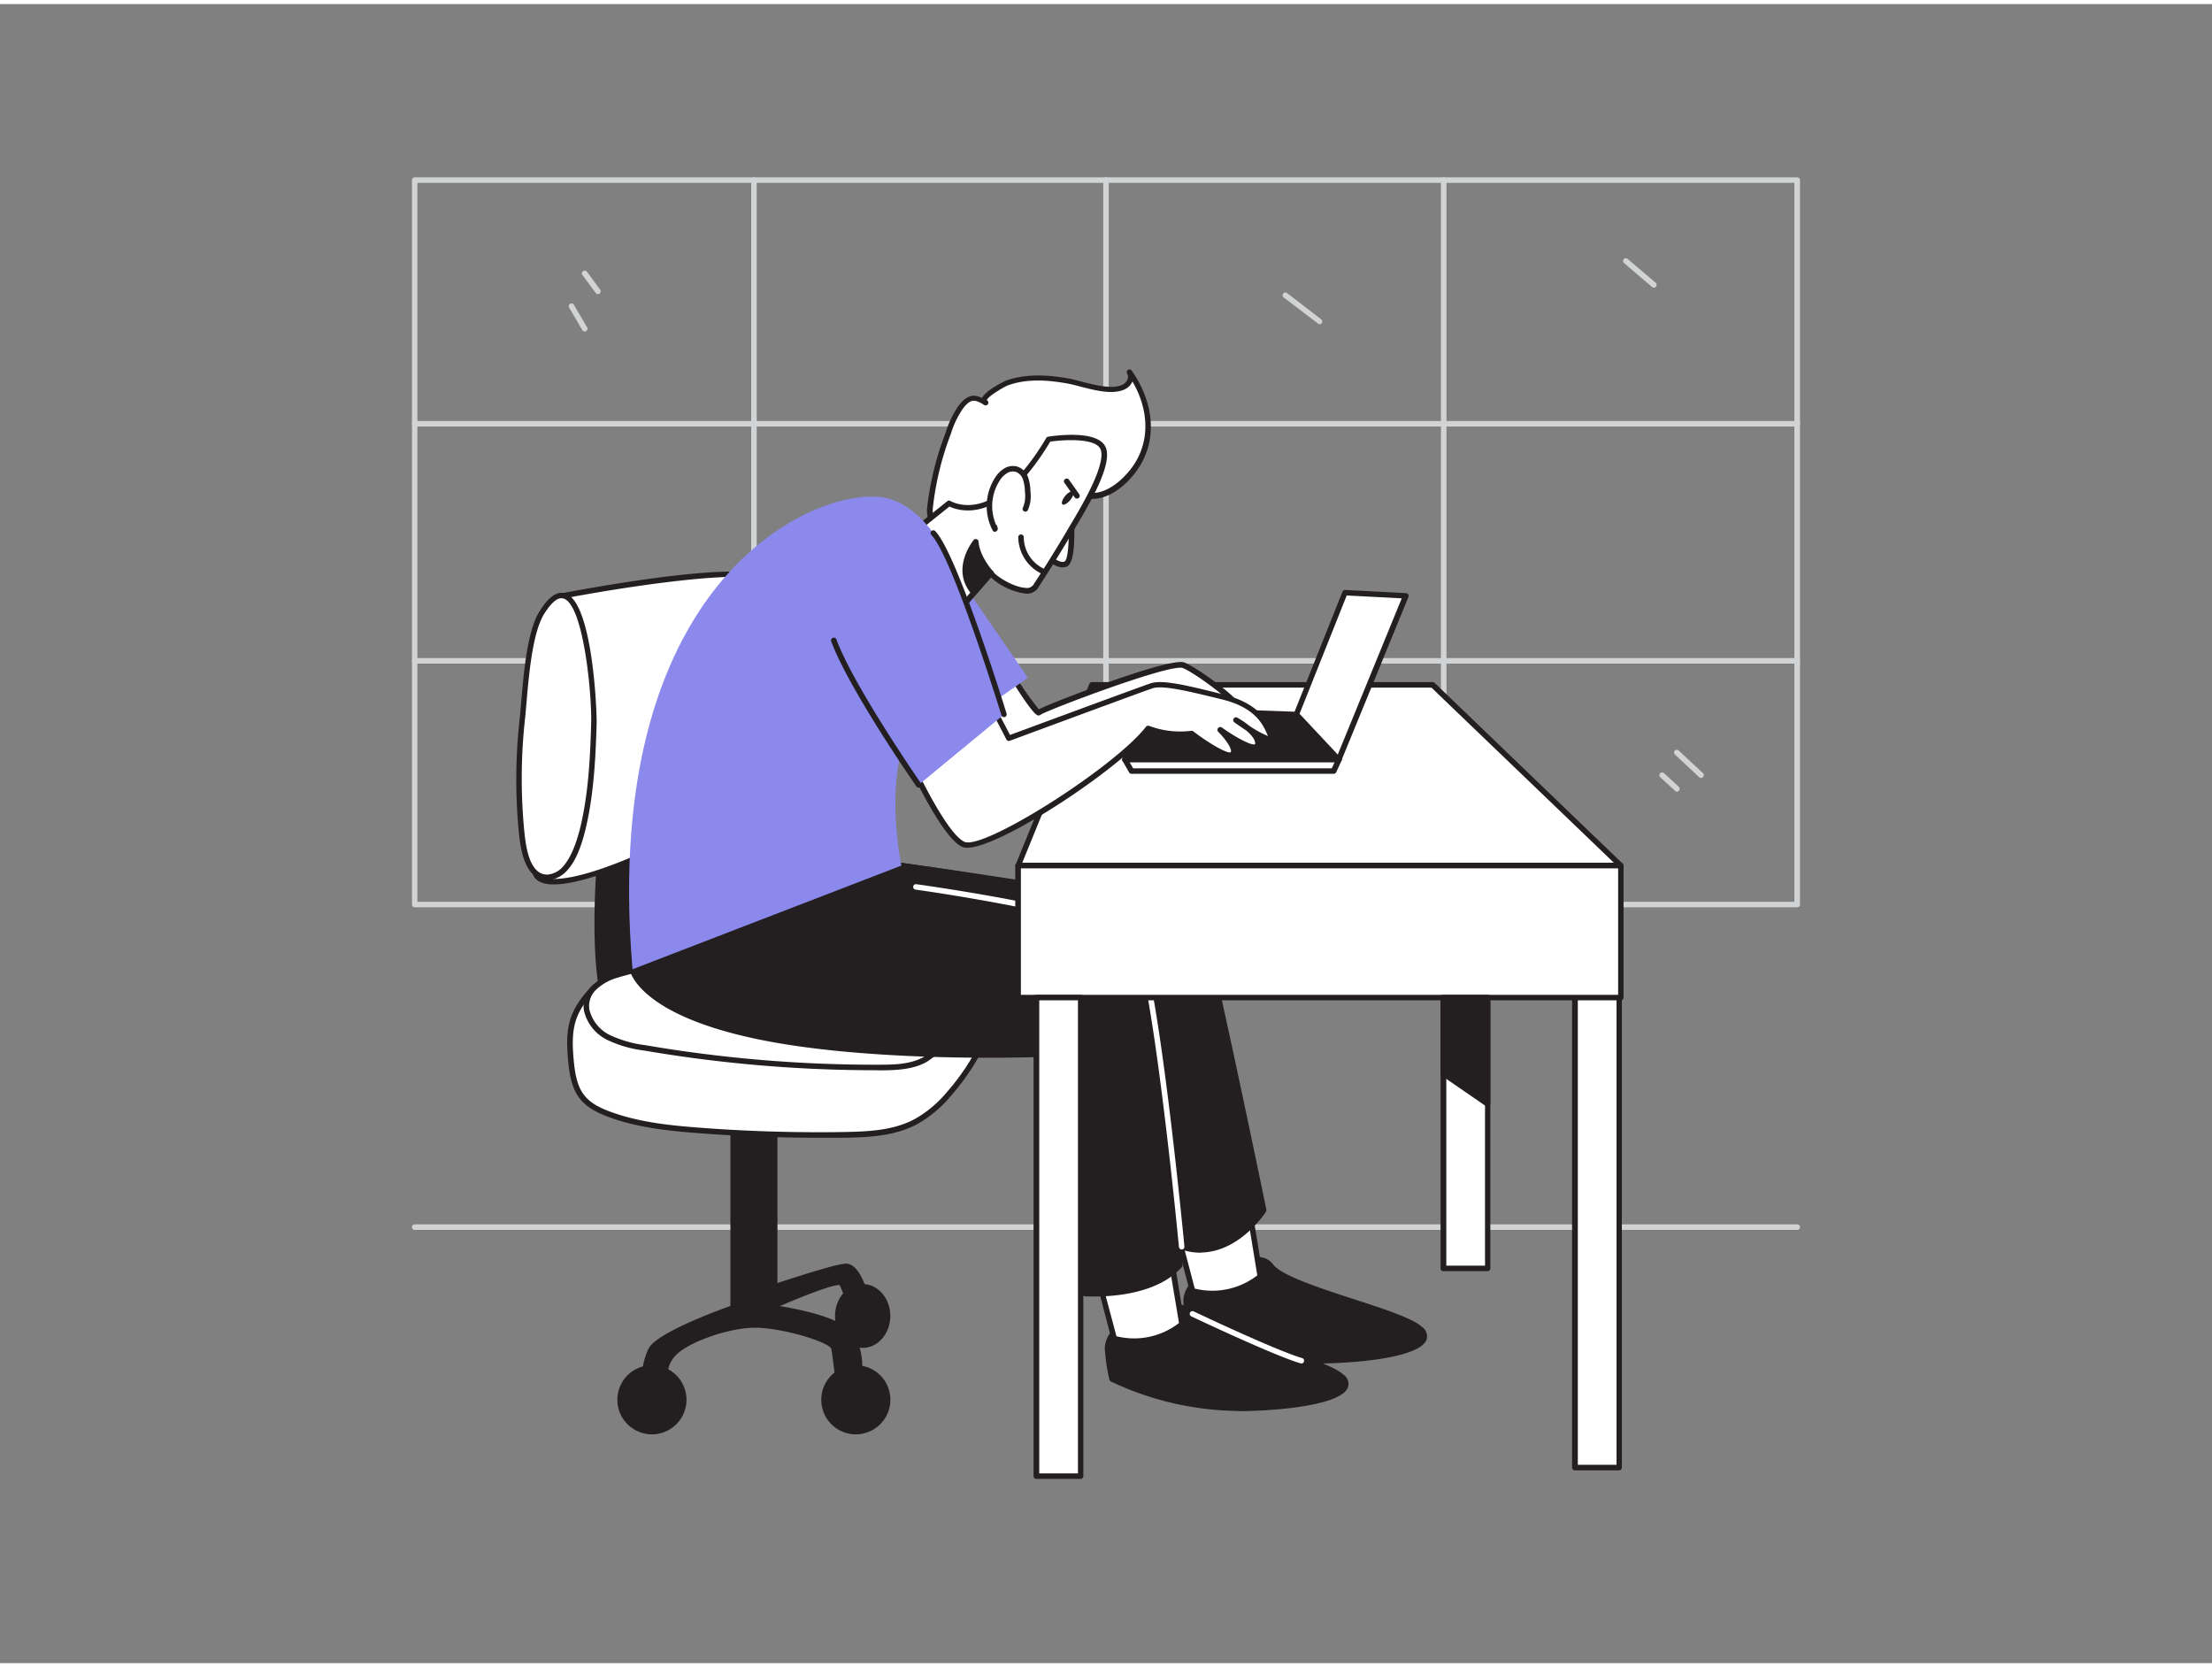 <?xml version="1.0" encoding="UTF-8"?> <svg xmlns="http://www.w3.org/2000/svg" viewBox="0 0 400 300" width="406" height="306" class="illustration styles_illustrationTablet__1DWOa"><rect x="0" y="0" width="400" height="300" fill="#808080" stroke="none"/><g id="_91_focused_working" data-name="#91_focused_working"><path d="M325,221.66H75a.5.5,0,0,1-.5-.5.5.5,0,0,1,.5-.5H325a.5.5,0,0,1,.5.5A.5.5,0,0,1,325,221.66Z" fill="#d1d3d4"></path><path d="M325,163.33H75a.5.5,0,0,1-.5-.5v-131a.5.5,0,0,1,.5-.5H325a.5.5,0,0,1,.5.5v131A.5.5,0,0,1,325,163.33Zm-249.52-1h249v-130h-249Z" fill="#d1d3d4"></path><path d="M200,162.08a.5.5,0,0,1-.5-.5V31.82a.5.5,0,1,1,1,0V161.58A.5.5,0,0,1,200,162.08Z" fill="#d1d3d4"></path><path d="M136.34,162.08a.5.5,0,0,1-.5-.5V31.82a.5.5,0,0,1,.5-.5.5.5,0,0,1,.5.5V161.58A.51.51,0,0,1,136.34,162.08Z" fill="#d1d3d4"></path><path d="M261.07,162.08a.5.5,0,0,1-.5-.5V31.82a.5.5,0,1,1,1,0V161.58A.5.5,0,0,1,261.07,162.08Z" fill="#d1d3d4"></path><path d="M325,76.39H75a.5.5,0,0,1-.5-.5.5.5,0,0,1,.5-.5H325a.5.5,0,0,1,.5.5A.5.5,0,0,1,325,76.39Z" fill="#d1d3d4"></path><path d="M325,119.26H75a.5.5,0,0,1-.5-.5.5.5,0,0,1,.5-.5H325a.5.5,0,0,1,.5.5A.5.5,0,0,1,325,119.26Z" fill="#d1d3d4"></path><path d="M238.6,57.85a.48.48,0,0,1-.3-.11l-6.17-4.69a.5.5,0,0,1-.09-.7.51.51,0,0,1,.7-.1L238.9,57a.5.5,0,0,1-.3.9Z" fill="#d1d3d4"></path><path d="M299.07,51.28a.49.49,0,0,1-.32-.12l-5.07-4.32a.5.5,0,1,1,.65-.76l5.07,4.31a.51.51,0,0,1,.05.71A.49.49,0,0,1,299.07,51.28Z" fill="#d1d3d4"></path><path d="M307.61,139.94a.51.51,0,0,1-.34-.14l-4.36-4.07a.5.5,0,1,1,.68-.73l4.36,4.07a.5.5,0,0,1,0,.71A.49.49,0,0,1,307.61,139.94Z" fill="#d1d3d4"></path><path d="M303.25,142.41a.49.49,0,0,1-.34-.14l-2.68-2.46a.5.5,0,0,1,.68-.74l2.68,2.47a.51.51,0,0,1,0,.71A.54.54,0,0,1,303.25,142.41Z" fill="#d1d3d4"></path><path d="M108.13,52.45a.48.48,0,0,1-.4-.2L105.33,49a.5.5,0,0,1,.81-.6l2.39,3.24a.5.5,0,0,1-.11.7A.45.45,0,0,1,108.13,52.45Z" fill="#d1d3d4"></path><path d="M105.73,59.21a.51.51,0,0,1-.43-.25l-2.39-4.08a.51.51,0,0,1,.18-.69.49.49,0,0,1,.68.18l2.4,4.08a.51.51,0,0,1-.18.69A.59.59,0,0,1,105.73,59.21Z" fill="#d1d3d4"></path><path d="M108.63,153.14s-2.4,24.35,2.39,31.46l10.5-3.15s-3.39-20.4,0-31.66Z" fill="#231f20"></path><path d="M111,185.1a.49.49,0,0,1-.41-.22c-4.84-7.17-2.58-30.78-2.48-31.78a.5.5,0,0,1,.37-.44l12.9-3.35a.48.48,0,0,1,.48.13.51.51,0,0,1,.12.5c-3.32,11,0,31.23,0,31.43a.48.48,0,0,1-.34.56l-10.5,3.15Zm-1.93-31.56c-.26,2.94-1.93,23.7,2.15,30.47L121,181.1c-.47-3-2.94-20-.16-30.61Z" fill="#231f20"></path><rect x="261.07" y="155.95" width="7.96" height="72.67" fill="#fff"></rect><path d="M269,229.12h-8a.5.5,0,0,1-.5-.5V156a.5.5,0,0,1,.5-.5h8a.5.5,0,0,1,.5.5v72.67A.5.5,0,0,1,269,229.12Zm-7.46-1h7V156.45h-7Z" fill="#231f20"></path><polygon points="197.45 123.1 184.11 155.78 293.09 155.78 259.07 123.1 197.45 123.1" fill="#fff"></polygon><path d="M293.09,156.28h-109a.51.51,0,0,1-.42-.22.49.49,0,0,1,0-.47L197,122.91a.49.49,0,0,1,.46-.31h61.62a.49.49,0,0,1,.34.14l34,32.68a.5.5,0,0,1-.35.86Zm-108.24-1h107l-33-31.68H197.78Z" fill="#231f20"></path><path d="M183.23,121.8s4.3,6.8,4.66,6.31,23.72-9.58,26.24-8.5,9.94,6.66,9.58,7.46-7.79,2.6-10.42,1.88-9.7.79-12,2.79-23.41,14.69-24.46,13.61-8.69-14.85-8.69-14.85" fill="#fff"></path><path d="M177,145.92a.59.59,0,0,1-.52-.22c-1.07-1.09-8-13.54-8.77-14.95a.5.5,0,1,1,.87-.49c3,5.35,7.6,13.5,8.54,14.66,2.25-.07,21.6-11.58,23.84-13.56,2.49-2.17,9.75-3.63,12.44-2.9,2.4.66,8.6-.86,9.73-1.55-.81-1.22-6.77-5.8-9.22-6.84-2.12-.91-24.25,7.49-25.7,8.41a.62.62,0,0,1-.41.16c-.27,0-.88,0-5-6.57a.5.5,0,0,1,.84-.54,55.4,55.4,0,0,0,4.22,6c1.77-.94,9.11-3.68,12.17-4.77,12.48-4.43,13.84-3.85,14.28-3.65,2.23.95,9.24,6,9.84,7.55a.71.71,0,0,1,0,.58c-.58,1.28-8.49,2.83-11,2.15s-9.33.77-11.52,2.69a144.52,144.52,0,0,1-12.77,8C180.45,145,177.92,145.92,177,145.92Zm10.67-18.25a.43.43,0,0,0-.19.14A.75.75,0,0,1,187.69,127.67Z" fill="#231f20"></path><path d="M172.61,102.54l13.26,19.27s-14.73,10.69-15,9-12.46-19.66-10.78-24.43S172.61,102.54,172.61,102.54Z" fill="#8c89ec"></path><path d="M101.83,107s34.58-6.54,36.18-2.7.81,31.63-1.67,36.89S99.22,164,96.79,157.09,101.83,107,101.83,107Z" fill="#fff"></path><path d="M100.17,159.19H99.7c-1.83-.1-3-.75-3.38-1.93-2.45-7,4.71-48.58,5-50.35a.49.49,0,0,1,.4-.4c5.84-1.11,35.06-6.41,36.73-2.41s.86,31.91-1.68,37.3C134.44,146.38,109.4,159.19,100.17,159.19Zm2.09-51.77c-.69,4.08-7.25,43.08-5,49.5q.4,1.14,2.49,1.26c9,.5,34.12-12.94,36.13-17.21,2.4-5.08,3.25-32.69,1.66-36.49C136.65,102.33,119,104.28,102.26,107.42Z" fill="#231f20"></path><rect x="132.58" y="197.28" width="7.52" height="38.49" fill="#231f20"></rect><path d="M140.09,236.27h-7.51a.5.5,0,0,1-.5-.5V197.28a.5.5,0,0,1,.5-.5h7.51a.5.5,0,0,1,.5.5v38.49A.5.5,0,0,1,140.09,236.27Zm-7-1h6.51V197.78h-6.51Z" fill="#231f20"></path><path d="M126.47,203.72q13,1,26.13.78c4.45-.07,9.07-.3,13-2.39a21.66,21.66,0,0,0,6-5.06,41,41,0,0,0,7.74-13.11,8.52,8.52,0,0,0,.64-4.88c-.52-2.08-2.35-3.54-4.15-4.71-15-9.79-64.18-.9-68.44,3.54s-4.72,7.48-4.2,13.22c.55,5.93,2.09,8.07,7.8,10C116,202.78,121.27,203.32,126.47,203.72Z" fill="#fff"></path><path d="M148,205c-7.19,0-14.42-.28-21.56-.82-5.07-.39-10.45-.91-15.57-2.64-5.81-2-7.56-4.2-8.13-10.43-.54-5.85-.06-9,4.33-13.61,2.33-2.43,16.31-5.75,30.51-7.25,10.61-1.12,29.73-2.14,38.57,3.64,1.84,1.2,3.79,2.73,4.36,5a9,9,0,0,1-.66,5.17A41.41,41.41,0,0,1,172,197.38a22.23,22.23,0,0,1-6.18,5.18c-4,2.12-8.53,2.36-13.22,2.44C151.07,205,149.53,205,148,205Zm4.71-34.61a144.45,144.45,0,0,0-15,.85c-15.23,1.61-28,5-29.89,6.95-4.06,4.24-4.6,7.05-4.07,12.83s2,7.73,7.46,9.57c5,1.69,10.32,2.21,15.32,2.59h0c8.65.66,17.42.92,26.09.78,4.57-.08,9-.31,12.77-2.33a20.88,20.88,0,0,0,5.89-4.95,40.51,40.51,0,0,0,7.65-12.95,8.11,8.11,0,0,0,.62-4.59c-.48-1.94-2.25-3.32-3.93-4.42C171.23,171.91,163.2,170.43,152.7,170.43Z" fill="#231f20"></path><path d="M111.73,175.52a9.72,9.72,0,0,0-4.31,2.37c-3,3.19-.68,7.2,2.59,9a21.18,21.18,0,0,0,6.55,1.89,247,247,0,0,0,42.58,3.55c2.79,0,5.72-.1,8.15-1.47a16.8,16.8,0,0,0,4.25-3.87c1.43-1.64,3-3.62,2.56-5.76-.44-2.4-3-3.69-5.31-4.52a87,87,0,0,0-44.45-3.84A105.06,105.06,0,0,0,111.73,175.52Z" fill="#fff"></path><path d="M158.29,192.79a248.16,248.16,0,0,1-41.81-3.56,21.49,21.49,0,0,1-6.7-1.94,7.85,7.85,0,0,1-4.19-5.32,5.1,5.1,0,0,1,1.47-4.43,10.34,10.34,0,0,1,4.52-2.5h0a94.89,94.89,0,0,1,11.64-2.52l1-.19a87.79,87.79,0,0,1,15-1.3h.18A86.76,86.76,0,0,1,169,176.2c2.18.78,5.13,2.15,5.63,4.9.42,2.26-1,4.31-2.67,6.18a17.68,17.68,0,0,1-4.38,4c-2.49,1.39-5.39,1.51-8.4,1.53ZM111.88,176a9.36,9.36,0,0,0-4.09,2.23,4.06,4.06,0,0,0-1.21,3.58,6.93,6.93,0,0,0,3.67,4.6,21,21,0,0,0,6.4,1.84,246,246,0,0,0,42.49,3.54c2.87,0,5.63-.13,7.91-1.41a16.59,16.59,0,0,0,4.11-3.75c1.37-1.58,2.8-3.41,2.45-5.35-.42-2.25-3.05-3.44-5-4.14A85.75,85.75,0,0,0,139.49,172a87.65,87.65,0,0,0-15.06,1.29l-1,.18a95.32,95.32,0,0,0-11.51,2.5Z" fill="#231f20"></path><polygon points="206.07 127.47 203.41 136.62 242.11 136.62 234.45 128.44 206.07 127.47" fill="#231f20"></polygon><path d="M242.11,137.12h-38.7a.51.51,0,0,1-.4-.2.53.53,0,0,1-.08-.44l2.66-9.15a.48.48,0,0,1,.5-.36l28.37,1a.51.51,0,0,1,.35.15l7.66,8.18a.49.49,0,0,1,.1.54A.51.51,0,0,1,242.11,137.12Zm-38-1H241l-6.74-7.18-27.77-1Z" fill="#231f20"></path><path d="M216.24,231.06a4.55,4.55,0,0,0-1.75,3.36,32.32,32.32,0,0,0,.83,5.58,53.66,53.66,0,0,0,23.12,5.27c12.77-.16,21.87-2.55,18.36-5.75s-24.12-7.42-27-11.33S216.24,231.06,216.24,231.06Z" fill="#231f20"></path><path d="M237.89,245.78a55,55,0,0,1-22.81-5.33.52.52,0,0,1-.25-.33,33.1,33.1,0,0,1-.84-5.7,5,5,0,0,1,2-3.76l0,0c.45-.29,11.13-7,14.24-2.75,1.47,2,8.48,4.29,14.66,6.3,5.44,1.77,10.58,3.44,12.26,5a2.06,2.06,0,0,1,.81,2.32c-1.14,3-11.22,4.2-19.51,4.3Zm-22.14-6.12a53.68,53.68,0,0,0,22.68,5.11c11.34-.14,17.93-1.94,18.58-3.65.05-.14.21-.54-.55-1.23-1.51-1.37-6.79-3.09-11.89-4.75-6.63-2.16-13.49-4.39-15.16-6.66-2.12-2.89-10,1.17-12.88,3a4.07,4.07,0,0,0-1.54,2.95A30.16,30.16,0,0,0,215.75,239.66Z" fill="#231f20"></path><path d="M212.25,219.73l3.39,12.93s5.87,2.23,12.26-2.56L225,212.54Z" fill="#fff"></path><path d="M219.16,233.69a11.43,11.43,0,0,1-3.7-.56.52.52,0,0,1-.31-.34l-3.38-12.94a.49.49,0,0,1,.24-.56l12.77-7.19a.53.53,0,0,1,.46,0,.51.51,0,0,1,.28.37L228.39,230a.49.49,0,0,1-.19.48A14.89,14.89,0,0,1,219.16,233.69Zm-3.11-1.42a13.26,13.26,0,0,0,11.31-2.39l-2.71-16.55L212.83,220Z" fill="#231f20"></path><path d="M163,155.78s52.61,7.39,53.89,9.72,11.66,52.63,11.66,52.63-10.06,15.65-22.67.64-7.83-43-7.83-43L150.78,170Z" fill="#231f20"></path><path d="M217.07,225.78c-4,0-7.86-2.25-11.59-6.69-11.67-13.88-8.58-38.93-8-42.84l-46.75-5.75a.54.54,0,0,1-.41-.32.52.52,0,0,1,.09-.51l12.21-14.22a.51.51,0,0,1,.45-.17c12.4,1.75,53,7.61,54.26,10S228.6,216,229,218a.53.53,0,0,1-.07.37c-.18.28-4.53,6.93-11.22,7.36Zm-65.3-56.16,46.33,5.7a.5.5,0,0,1,.34.2.48.48,0,0,1,.09.38c0,.28-4.6,27.89,7.72,42.55,3.72,4.43,7.57,6.54,11.42,6.31C223.3,224.4,227.3,219,228,218c-2.92-14.12-10.55-50.43-11.57-52.28-1.52-1.62-33.35-6.63-53.25-9.43Z" fill="#231f20"></path><path d="M202,239.68a4.55,4.55,0,0,0-1.75,3.36,32.5,32.5,0,0,0,.83,5.59,53.74,53.74,0,0,0,23.12,5.26c12.77-.16,21.87-2.55,18.36-5.74s-24.12-7.43-27-11.34S202,239.68,202,239.68Z" fill="#231f20"></path><path d="M223.68,254.4a55,55,0,0,1-22.81-5.33.52.52,0,0,1-.25-.33,32.92,32.92,0,0,1-.84-5.7,5,5,0,0,1,2-3.76l0,0c.45-.29,11.13-7,14.24-2.75,1.47,2,8.48,4.29,14.66,6.3,5.44,1.77,10.58,3.45,12.25,5a2,2,0,0,1,.82,2.31c-1.14,3-11.22,4.2-19.51,4.3Zm-22.14-6.12a53.59,53.59,0,0,0,22.68,5.11c11.34-.14,17.93-1.94,18.58-3.65,0-.14.21-.54-.55-1.22-1.51-1.38-6.79-3.1-11.89-4.76-6.64-2.16-13.49-4.39-15.16-6.65-2.12-2.9-10,1.16-12.88,3a4,4,0,0,0-1.54,2.94A30.16,30.16,0,0,0,201.54,248.28Z" fill="#231f20"></path><path d="M198,228.35l3.39,12.93s5.87,2.24,12.26-2.55l-2.88-17.57Z" fill="#fff"></path><path d="M205,242.31a11.43,11.43,0,0,1-3.7-.56.52.52,0,0,1-.31-.34l-3.38-12.94a.49.49,0,0,1,.24-.56l12.77-7.18a.5.5,0,0,1,.46,0,.51.51,0,0,1,.28.37l2.87,17.57a.5.5,0,0,1-.19.48A14.93,14.93,0,0,1,205,242.31Zm-3.11-1.42a13.23,13.23,0,0,0,11.31-2.39L210.44,222l-11.82,6.64Z" fill="#231f20"></path><path d="M114.38,174.5s1.27,7.7,22.67,12.17,51.67,3.2,51.67,3.2l7.43,43.27s11.79,1,17.22-5.11c0,0-2.87-57.84-7.35-62.53s-43-9.72-43-9.72S120.44,171,114.38,174.5Z" fill="#231f20"></path><path d="M198,233.7c-1.1,0-1.81,0-1.92-.06a.51.51,0,0,1-.46-.42l-7.35-42.84c-3.82.14-31.54.92-51.35-3.22-21.49-4.49-23-12.25-23.07-12.58a.5.5,0,0,1,.24-.51c6-3.54,47-18.14,48.7-18.76a.47.47,0,0,1,.23,0c1.59.21,38.8,5.11,43.34,9.88s7.36,60.47,7.48,62.84a.49.49,0,0,1-.13.36C209.49,233.11,201.66,233.7,198,233.7Zm-1.46-1c2,.09,11.58.24,16.29-4.81-.81-16.19-3.65-58.28-7.2-62S176.36,158,163,156.29c-2.4.86-41.18,14.73-48.07,18.45.57,1.48,4,7.64,22.18,11.45,21.09,4.4,51.25,3.19,51.55,3.18a.49.49,0,0,1,.51.41ZM114.38,174.5h0Z" fill="#231f20"></path><path d="M163.59,134.94s6.76,15.33,10.63,17,27.73-13.65,33.4-21a16.31,16.31,0,0,0,7.87.92s6.46,4.91,7.42,3.71-2.28-4.39-2.28-4.39,6.47,4.63,6.79,2.63-4-4.39-4-4.39,7.34,5.27,6.31,2.8-2.56-5.51-8.79-7-10.69-2.59-12.69-1.95c-1.57.5-25.87,9.5-25.87,9.5l-2.09-4Z" fill="#fff"></path><path d="M174.9,152.56a2.24,2.24,0,0,1-.88-.15c-4-1.74-10.6-16.63-10.88-17.27a.48.48,0,0,1,0-.39.53.53,0,0,1,.29-.28l16.7-6.18a.5.5,0,0,1,.62.24l1.89,3.63c3.31-1.22,24-8.88,25.48-9.35,2.15-.69,6.68.42,13,2s8,4.57,9.13,7.31c.28.67.08,1-.14,1.19s-.54.43-2.3-.44a2.08,2.08,0,0,1,.15,1.12,1,1,0,0,1-.62.82c-.89.37-2.69-.46-4.28-1.39.54.93.83,1.89.29,2.56-1.08,1.35-5.37-1.55-8-3.5a17.12,17.12,0,0,1-7.57-.84C202.07,138.57,180.83,152.56,174.9,152.56Zm-10.63-17.33c2,4.53,7.23,15,10.15,16.26,3.49,1.51,27.1-13.46,32.81-20.81a.5.5,0,0,1,.59-.15,16.08,16.08,0,0,0,7.6.88.5.5,0,0,1,.37.1c3,2.3,6.19,4.07,6.75,3.78.38-.48-.88-2.34-2.26-3.71a.49.49,0,0,1,0-.67.51.51,0,0,1,.68-.09c2.67,1.92,5.53,3.36,6,3,.12-.73-.64-1.65-1.6-2.46-.63-.42-1.35-.91-2.17-1.5a.5.5,0,0,1,.53-.84,14.83,14.83,0,0,1,2.16,1.46,18.86,18.86,0,0,0,3.41,1.88c-.87-2.07-2.23-5.15-8.4-6.65-5.89-1.44-10.54-2.57-12.43-2-1.54.5-25.6,9.41-25.85,9.5A.5.5,0,0,1,182,133l-1.89-3.64Z" fill="#231f20"></path><path d="M169.05,94.33a4.56,4.56,0,0,1-.86-3.27,53.4,53.4,0,0,1,3.27-13.39,16.9,16.9,0,0,1,2.31-4.8c1.52-1.92,2.52-1.9,4.45-.7-1.52-1,3.59-3.52,3.86-3.62,3.57-1.25,7.29-1,11-.37,2.74.47,7.65,2.47,10.3,1a1.93,1.93,0,0,0,.88-2.64c3.5,5,4.8,11.27,1.47,16.71-1.83,3-5.75,6.55-9.54,5.53-1.92-.51-3.27-1.5-5.34-.81a9.66,9.66,0,0,0-4.06,3.21,18.53,18.53,0,0,1-3.6,3.69c-2.9,2-6.93,1.5-10.25,1.24A5.24,5.24,0,0,1,169.05,94.33Z" fill="#fff"></path><path d="M177.21,96.87c-1.24,0-2.48-.1-3.67-.2l-.68,0a5.71,5.71,0,0,1-4.2-2h0a5,5,0,0,1-1-3.62A54.76,54.76,0,0,1,171,77.5a17.54,17.54,0,0,1,2.39-4.94c1.5-1.9,2.68-2.06,4.19-1.33.72-1.47,4.3-3.14,4.34-3.15,4-1.39,8.08-.94,11.21-.4.71.13,1.55.34,2.43.58,2.56.66,5.73,1.49,7.55.5a1.78,1.78,0,0,0,.84-1.11,1,1,0,0,0-.13-.82.5.5,0,0,1,.82-.57c4,5.73,4.6,12.19,1.49,17.26-2.15,3.5-6.23,6.8-10.1,5.76-.52-.14-1-.31-1.45-.48a5,5,0,0,0-3.6-.35,9.23,9.23,0,0,0-3.83,3.06l-.32.39a17.28,17.28,0,0,1-3.39,3.39A10.67,10.67,0,0,1,177.21,96.87ZM169.44,94a4.77,4.77,0,0,0,3.5,1.6l.68,0c3.14.26,6.69.55,9.25-1.2a16.29,16.29,0,0,0,3.17-3.2l.33-.4a10.07,10.07,0,0,1,4.28-3.37,6,6,0,0,1,4.26.36c.43.16.88.32,1.37.45,3.61,1,7.35-2.65,9-5.32,2.63-4.29,2.42-9.67-.5-14.67a2.76,2.76,0,0,1-1.19,1.31c-2.16,1.19-5.55.3-8.28-.41-.86-.22-1.68-.44-2.35-.55-3-.53-7-1-10.71.35-.83.34-3.74,2.07-3.8,2.69l.05,0a.51.51,0,0,1,.16.69.49.49,0,0,1-.69.16h0c-1.73-1.08-2.44-1.13-3.79.59a16.36,16.36,0,0,0-2.24,4.65,53.74,53.74,0,0,0-3.24,13.27,4,4,0,0,0,.75,2.92Z" fill="#231f20"></path><path d="M193.69,93s.46,7.51-.94,8.21-3.43-1.47-3.43-1.47" fill="#fff"></path><path d="M192.14,101.86c-1.47,0-3-1.56-3.19-1.77a.5.5,0,1,1,.73-.68c.46.49,2,1.8,2.85,1.37.59-.3.89-3.91.66-7.74a.49.49,0,0,1,.47-.53.5.5,0,0,1,.53.47c.14,2.35.31,7.93-1.21,8.69A1.78,1.78,0,0,1,192.14,101.86Z" fill="#231f20"></path><path d="M199.48,80.38c1.22,3.19-4.14,11.75-5.64,14.31q-3.18,5.4-6.59,10.65c-1.44,2.22-7.41-1.16-8.06-2.45l-7.59,8.73-3.51-5a43.75,43.75,0,0,1-5.1-9.46l8.62-6.9s3.91,2.29,8.92-1,9.05-10.57,9.05-10.57S198.3,77.26,199.48,80.38Z" fill="#fff"></path><path d="M171.6,112.12h0a.49.49,0,0,1-.38-.21l-3.51-5a43.34,43.34,0,0,1-5.16-9.58.5.5,0,0,1,.16-.56l8.62-6.9a.5.5,0,0,1,.56,0c.16.09,3.72,2.08,8.39-1,4.85-3.22,8.86-10.32,8.9-10.39a.51.51,0,0,1,.35-.25c.94-.15,9.16-1.38,10.45,2h0c1.06,2.79-2.07,8.67-5.27,14l-.41.69c-2.11,3.59-4.33,7.18-6.6,10.67a2.38,2.38,0,0,1-2.32,1,11.66,11.66,0,0,1-6.18-2.9L172,112A.52.52,0,0,1,171.6,112.12Zm-8-14.77a44.56,44.56,0,0,0,4.91,9l3.14,4.45,7.17-8.24a.51.51,0,0,1,.83.1c.35.7,3.55,2.78,5.77,2.9a1.46,1.46,0,0,0,1.42-.51c2.26-3.47,4.47-7,6.58-10.63l.41-.69c1.7-2.86,6.23-10.47,5.2-13.19h0c-.82-2.15-6.77-1.76-9.12-1.42-.73,1.25-4.46,7.45-9.09,10.53-4.46,3-8.07,1.7-9.14,1.21Z" fill="#231f20"></path><path d="M188.72,102.59a6.91,6.91,0,0,1-4.09-6.22" fill="#fff"></path><path d="M188.72,103.09a.43.43,0,0,1-.19,0,7.46,7.46,0,0,1-4.4-6.68.5.5,0,0,1,1,0,6.35,6.35,0,0,0,3.78,5.76.49.49,0,0,1,.27.65A.5.5,0,0,1,188.72,103.09Z" fill="#231f20"></path><path d="M185.42,91.32a5.66,5.66,0,0,0,.42-3.06,8.07,8.07,0,0,0-.37-2.4,2.74,2.74,0,0,0-1.6-1.72,2.58,2.58,0,0,0-2.07.31A4.81,4.81,0,0,0,180.32,86a9,9,0,0,0-.39,9l-.08-.33" fill="#fff"></path><path d="M179.93,95.43a.5.5,0,0,1-.44-.27,9.5,9.5,0,0,1,.41-9.45A5,5,0,0,1,181.55,84a3,3,0,0,1,2.47-.35,3.17,3.17,0,0,1,1.92,2,8.55,8.55,0,0,1,.4,2.54,6.18,6.18,0,0,1-.48,3.34.5.5,0,0,1-.68.19.51.51,0,0,1-.2-.68,5.24,5.24,0,0,0,.36-2.8A7.66,7.66,0,0,0,185,86a2.22,2.22,0,0,0-1.29-1.41,2,2,0,0,0-1.65.26,4.24,4.24,0,0,0-1.32,1.37,8.53,8.53,0,0,0-.63,7.92.48.48,0,0,1,.23.32l.08.33a.49.49,0,0,1-.32.57A.33.33,0,0,1,179.93,95.43Z" fill="#231f20"></path><path d="M179.19,102.89s-2.52-2.73-2.74-5.66c0,0-4.12,4.88-.33,9.19Z" fill="#231f20"></path><path d="M176.12,106.92a.48.48,0,0,1-.37-.17c-4-4.58.27-9.79.32-9.84a.49.49,0,0,1,.53-.16.52.52,0,0,1,.35.44c.2,2.72,2.58,5.34,2.61,5.36a.5.5,0,0,1,0,.67l-3.07,3.53a.49.49,0,0,1-.38.17Zm0-8.41c-.87,1.47-2.07,4.38,0,7.13l2.39-2.75A12.28,12.28,0,0,1,176.16,98.51Z" fill="#231f20"></path><ellipse cx="193.07" cy="89.31" rx="1.49" ry="0.59" transform="translate(1.22 181.22) rotate(-50.42)" fill="#231f20"></ellipse><line x1="194.75" y1="88.92" x2="192.9" y2="86.3" fill="#fff"></line><path d="M194.75,89.42a.51.51,0,0,1-.41-.21l-1.85-2.62a.5.5,0,0,1,.12-.7.51.51,0,0,1,.7.12l1.85,2.62a.5.5,0,0,1-.12.7A.52.52,0,0,1,194.75,89.42Z" fill="#231f20"></path><path d="M172.65,117.53c4.4-5-.79-24.41-11.57-28s-52.93,12-46.7,85L163,155.78s-2.87-13.57.72-22.91S168.25,122.56,172.65,117.53Z" fill="#8c89ec"></path><path d="M172.61,102.54l8.95,25.91-15.44,12.73s-9.58-13.78-11.25-18.89S172.61,102.54,172.61,102.54Z" fill="#8c89ec"></path><path d="M166.12,141.68a.48.48,0,0,1-.41-.21c-.5-.72-12.22-17.65-15.4-26.23a.5.5,0,1,1,.94-.35c3.13,8.46,15.16,25.83,15.28,26a.49.49,0,0,1-.13.69A.47.47,0,0,1,166.12,141.68Z" fill="#231f20"></path><path d="M213.69,225.2a.52.52,0,0,1-.5-.45c-1.68-17.42-5.55-51.33-8.21-55s-29.38-8.23-39.42-9.62a.49.49,0,0,1-.42-.56.48.48,0,0,1,.56-.42c1.49.2,36.57,5.11,40.09,10s8.19,53.44,8.39,55.51a.49.49,0,0,1-.44.54Z" fill="#fff"></path><path d="M235.24,245.77a.36.36,0,0,1-.14,0c-5-1.51-19.11-8.21-19.71-8.49a.5.5,0,0,1,.43-.9c.14.07,14.61,6.95,19.57,8.44a.5.5,0,0,1-.15,1Z" fill="#fff"></path><path d="M188.72,190.37a.52.52,0,0,1-.43-.24.51.51,0,0,1,.17-.69,13.52,13.52,0,0,0,4.66-5.05.49.49,0,1,1,.9.41,14.14,14.14,0,0,1-5,5.49A.5.5,0,0,1,188.72,190.37Z" fill="#fff"></path><polygon points="203.41 136.62 204.62 138.69 241.15 138.69 242.11 136.62 203.41 136.62" fill="#fff"></polygon><path d="M241.15,139.19H204.62a.5.5,0,0,1-.43-.24L203,136.87a.5.5,0,0,1,0-.5.48.48,0,0,1,.43-.25h38.7a.5.5,0,0,1,.45.71l-.95,2.07A.51.51,0,0,1,241.15,139.19Zm-36.24-1h35.92l.5-1.07H204.28Z" fill="#231f20"></path><polygon points="242.11 136.62 254.24 107 243.23 106.42 234.45 128.44 242.11 136.62" fill="#fff"></polygon><path d="M242.11,137.12a.52.52,0,0,1-.37-.16l-7.66-8.17a.51.51,0,0,1-.1-.53l8.78-22a.51.51,0,0,1,.49-.32l11,.58a.5.5,0,0,1,.44.69l-12.14,29.62a.48.48,0,0,1-.37.3ZM235,128.33l6.91,7.38,11.57-28.25-9.95-.52Z" fill="#231f20"></path><path d="M94.36,150.14c.29,2.63.84,5.5,2.43,7s3.88.89,5.4-.8,2.42-4.23,3.07-6.79c1.56-6.19,1.91-12.83,2.1-19.39.15-5.22-1.87-32.29-9.44-20-2.54,4.13-2.92,13.7-3.46,18.91A99.79,99.79,0,0,0,94.36,150.14Z" fill="#fff"></path><path d="M98.92,158.43a3.6,3.6,0,0,1-2.47-1c-1.76-1.6-2.31-4.72-2.59-7.26A99.08,99.08,0,0,1,94,129c.08-.86.17-1.84.26-2.89.46-5.35,1.08-12.68,3.26-16.23,1.65-2.68,3.18-3.77,4.66-3.33,5,1.48,5.77,21.36,5.71,23.57-.18,6.08-.5,13.11-2.11,19.5-.84,3.3-1.85,5.53-3.19,7a5.17,5.17,0,0,1-3.46,1.8Zm2.61-51c-1.13,0-2.34,1.56-3.19,2.94-2,3.35-2.67,10.54-3.12,15.8-.09,1.06-.17,2-.26,2.9a98.38,98.38,0,0,0-.1,21c.26,2.36.75,5.25,2.26,6.63a2.65,2.65,0,0,0,1.93.71,4.15,4.15,0,0,0,2.77-1.47c1.22-1.36,2.16-3.45,3-6.59,1.59-6.29,1.91-13.25,2.08-19.28.15-5.2-1.38-21.5-5-22.58A1.33,1.33,0,0,0,101.53,107.46Z" fill="#231f20"></path><path d="M132.58,235.77s-13.41,4.71-14.85,7.59a11.86,11.86,0,0,0-1.12,5.9h3.67a5.94,5.94,0,0,1,1.6-5.42c2.39-2.4,9.59-5,14.46-5.06s14.12,2.5,14.44,4.26.8,6.22.8,6.22l3.67-.95s.8-4.63-1.6-7.83-13.56-4.71-13.56-4.71Z" fill="#231f20"></path><path d="M120.28,249.76h-3.67a.5.5,0,0,1-.5-.44,12.47,12.47,0,0,1,1.17-6.19c1.49-3,13.74-7.34,15.13-7.83a.51.51,0,0,1,.17,0h7.51c.54.07,11.47,1.59,14,4.91s1.73,8,1.69,8.21a.49.49,0,0,1-.36.4l-3.68,1a.49.49,0,0,1-.62-.43s-.48-4.48-.79-6.19c-.21-1.16-8.71-3.87-13.95-3.85-4.61.05-11.73,2.53-14.11,4.91a5.41,5.41,0,0,0-1.46,4.95.51.51,0,0,1-.09.43A.51.51,0,0,1,120.28,249.76Zm-3.2-1h2.61a6.37,6.37,0,0,1,1.84-5.28c2.57-2.57,9.9-5.14,14.8-5.2h.13c4.38,0,14.39,2.34,14.81,4.67.26,1.39.6,4.41.74,5.68l2.79-.72c.12-1.07.34-4.61-1.55-7.13s-10.18-4.1-13.22-4.51h-7.37c-3.73,1.32-13.39,5.12-14.48,7.31A11.45,11.45,0,0,0,117.08,248.76Z" fill="#231f20"></path><circle cx="117.89" cy="252.38" r="5.75" fill="#231f20"></circle><path d="M117.89,258.63a6.25,6.25,0,1,1,6.25-6.25A6.26,6.26,0,0,1,117.89,258.63Zm0-11.5a5.25,5.25,0,1,0,5.25,5.25A5.26,5.26,0,0,0,117.89,247.13Z" fill="#231f20"></path><circle cx="154.76" cy="252.38" r="5.75" fill="#231f20"></circle><path d="M154.76,258.63a6.25,6.25,0,1,1,6.25-6.25A6.26,6.26,0,0,1,154.76,258.63Zm0-11.5a5.25,5.25,0,1,0,5.25,5.25A5.25,5.25,0,0,0,154.76,247.13Z" fill="#231f20"></path><rect x="284.82" y="178.1" width="7.96" height="86.54" fill="#fff"></rect><path d="M292.78,265.14h-8a.5.5,0,0,1-.5-.5V178.1a.51.51,0,0,1,.5-.5h8a.5.5,0,0,1,.5.5v86.54A.5.5,0,0,1,292.78,265.14Zm-7.46-1h7V178.6h-7Z" fill="#231f20"></path><rect x="184.11" y="155.78" width="108.98" height="23.87" fill="#fff"></rect><path d="M293.09,180.15h-109a.5.5,0,0,1-.5-.5V155.78a.5.5,0,0,1,.5-.5h109a.5.5,0,0,1,.5.5v23.87A.5.5,0,0,1,293.09,180.15Zm-108.48-1h108V156.28h-108Z" fill="#231f20"></path><rect x="187.43" y="179.65" width="7.96" height="86.54" fill="#fff"></rect><path d="M195.4,266.69h-8a.5.5,0,0,1-.5-.5V179.65a.5.5,0,0,1,.5-.5h8a.5.5,0,0,1,.5.5v86.54A.5.5,0,0,1,195.4,266.69Zm-7.47-1h7V180.15h-7Z" fill="#231f20"></path><path d="M181.56,128.94a.48.48,0,0,1-.47-.35c-.09-.28-8.8-28.54-12.66-32.58a.5.5,0,0,1,0-.71.49.49,0,0,1,.7,0c4,4.21,12.53,31.81,12.89,33a.5.5,0,0,1-.33.62A.39.39,0,0,1,181.56,128.94Z" fill="#231f20"></path><polygon points="261.07 193.38 269.03 198.89 269.03 179.65 261.07 179.65 261.07 193.38" fill="#231f20"></polygon><path d="M269,199.39a.47.47,0,0,1-.28-.09l-8-5.51a.49.49,0,0,1-.22-.41V179.65a.5.5,0,0,1,.5-.5h8a.5.5,0,0,1,.5.5v19.24a.49.49,0,0,1-.26.44A.53.53,0,0,1,269,199.39Zm-7.46-6.27,7,4.82V180.15h-7Z" fill="#231f20"></path><ellipse cx="155.99" cy="237.24" rx="4.52" ry="5.28" fill="#231f20"></ellipse><path d="M156,243c-2.77,0-5-2.59-5-5.78s2.25-5.77,5-5.77,5,2.59,5,5.77S158.76,243,156,243Zm0-10.55c-2.22,0-4,2.14-4,4.77s1.8,4.78,4,4.78,4-2.14,4-4.78S158.21,232.47,156,232.47Z" fill="#231f20"></path><path d="M137.29,236.49s14.13-6.47,15-5.27a17.92,17.92,0,0,1,1.55,4.55l3-1.28s-1.34-6.46-3.85-6.3-16.6,5-16.6,5Z" fill="#231f20"></path><path d="M137.29,237a.52.52,0,0,1-.21,0,.53.53,0,0,1-.27-.32l-1-3.3a.51.51,0,0,1,.32-.61c.58-.2,14.18-4.87,16.73-5,2.86-.17,4.23,6,4.38,6.7a.52.52,0,0,1-.29.56l-3,1.28a.5.5,0,0,1-.43,0,.56.56,0,0,1-.26-.34,17.52,17.52,0,0,0-1.42-4.31c-1.13-.25-8.15,2.51-14.4,5.38A.52.52,0,0,1,137.29,237Zm-.34-3.48.66,2.28c9.29-4.23,14.36-5.86,15.06-4.86a15.67,15.67,0,0,1,1.5,4.15l2-.89c-.54-2.33-1.82-5.61-3.24-5.5C151.09,228.81,141.92,231.81,137,233.51Z" fill="#231f20"></path></g></svg> 